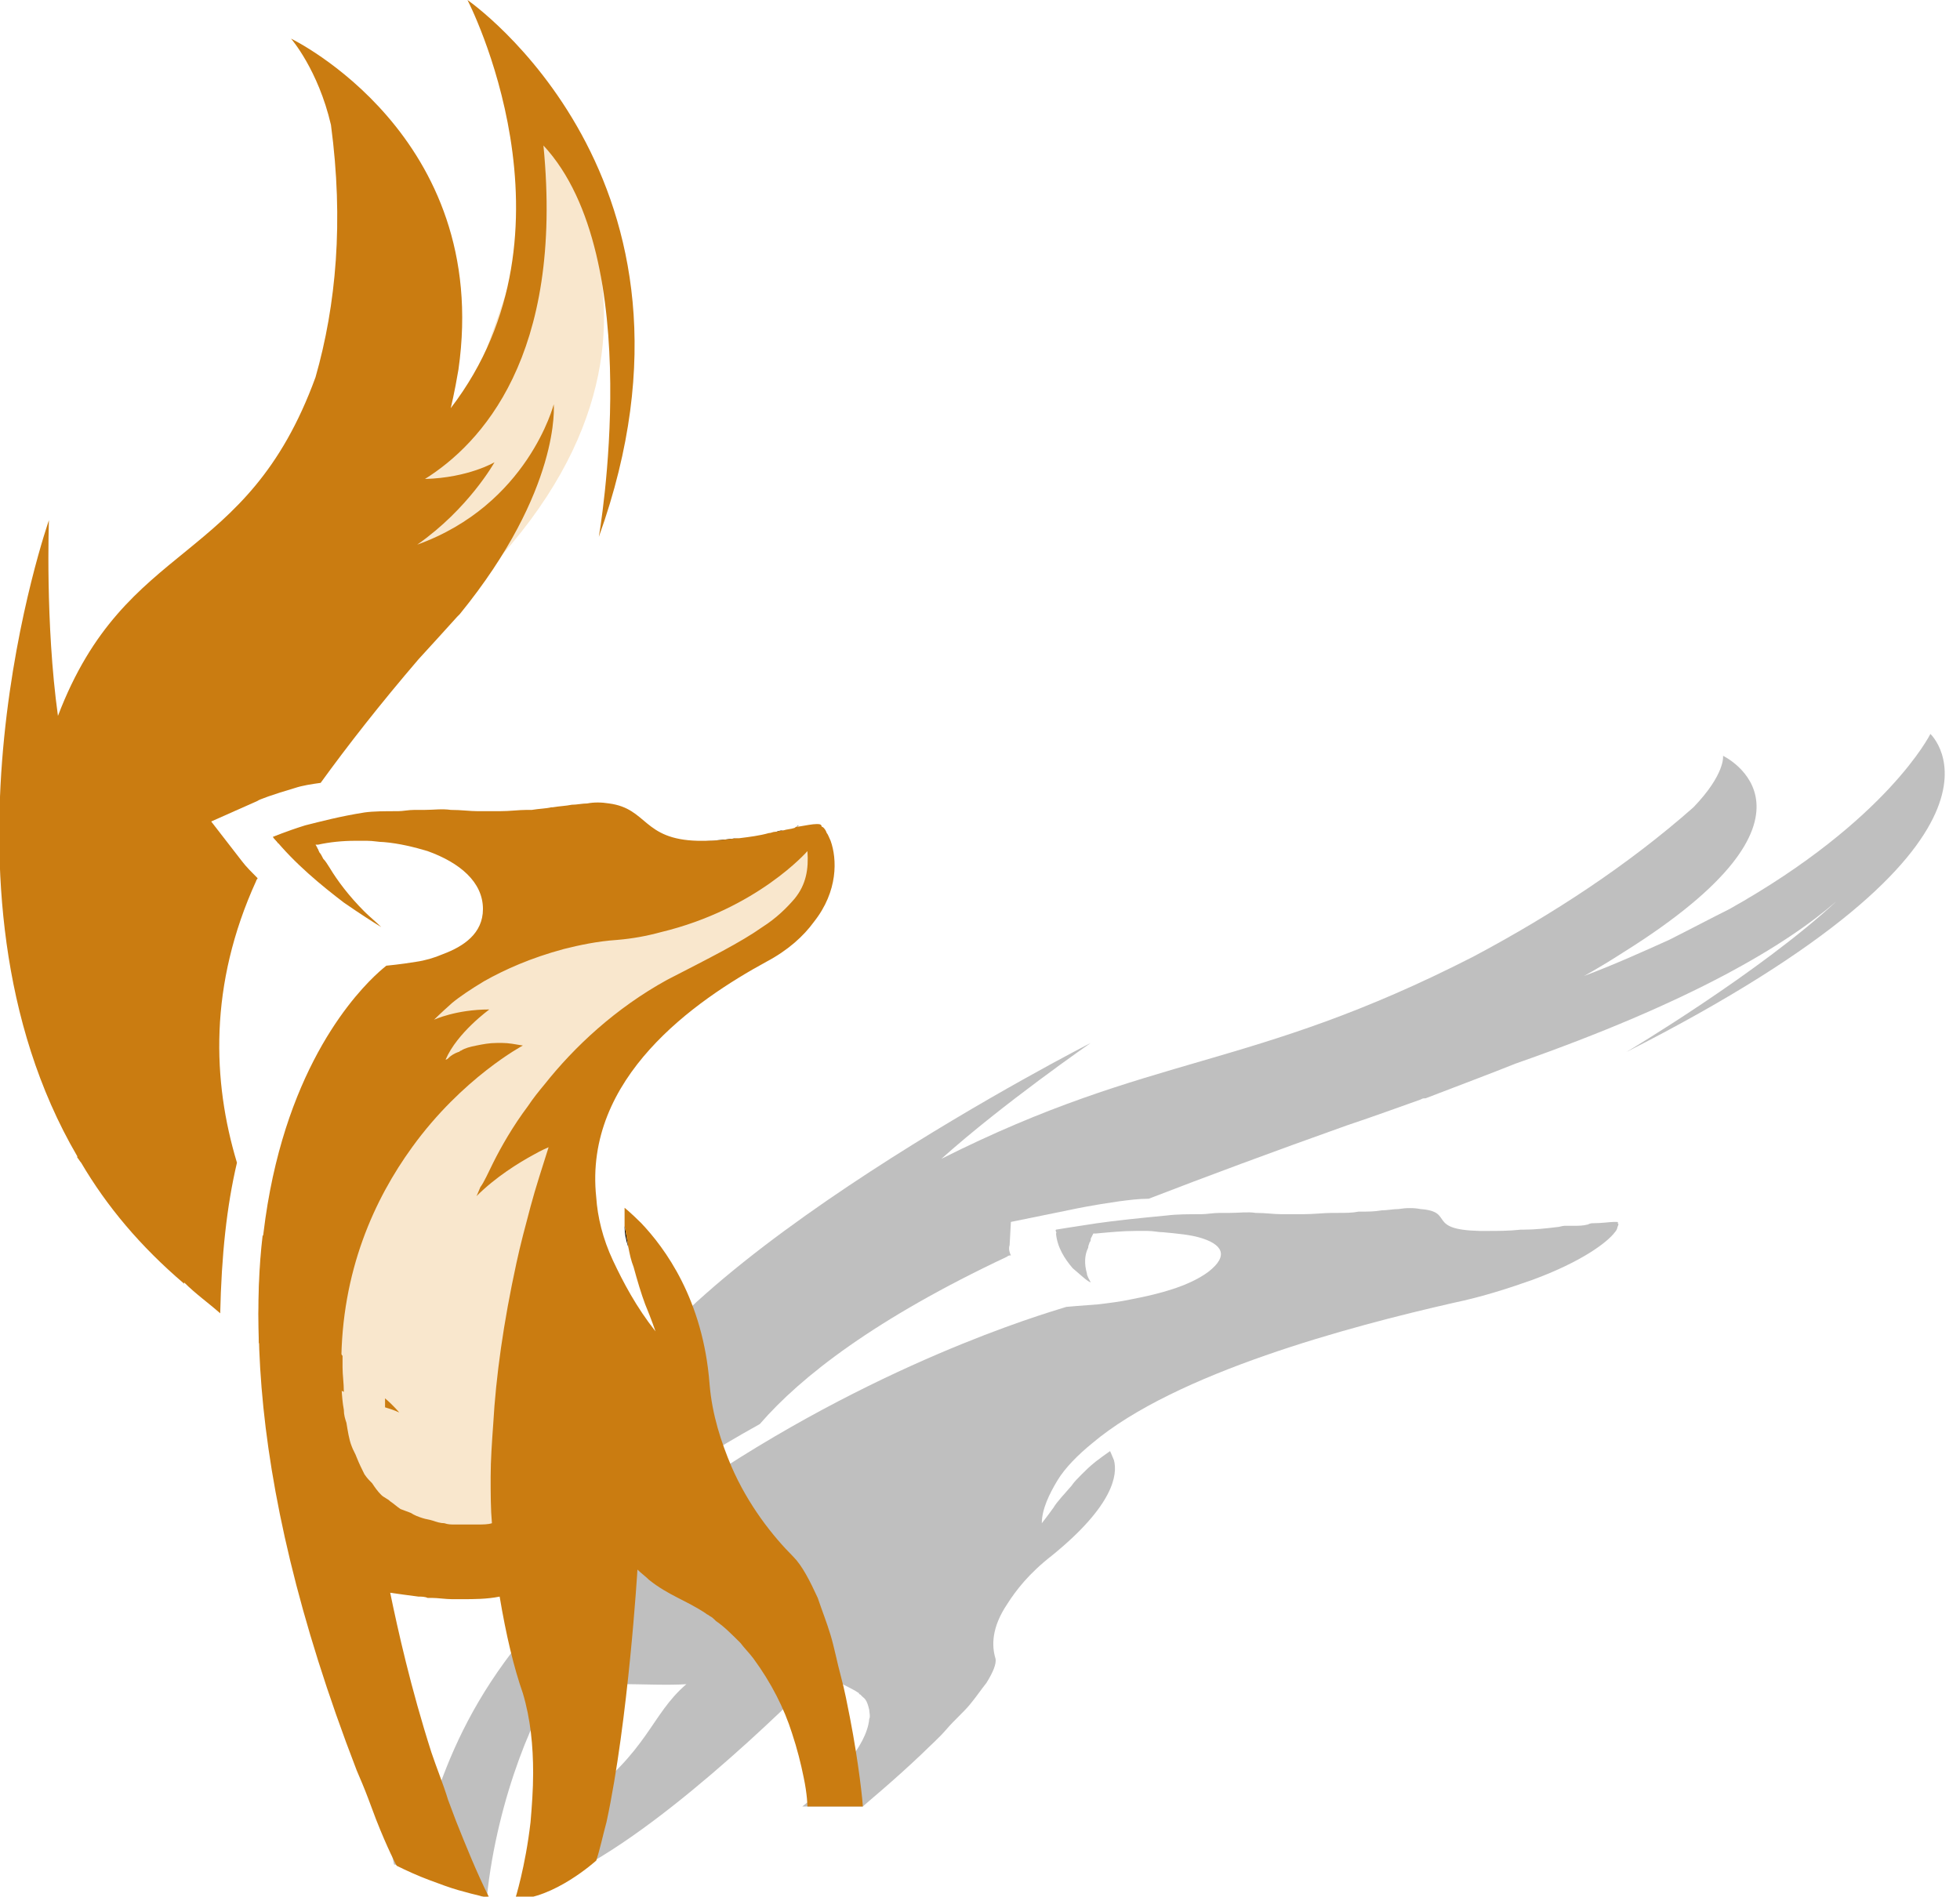 <?xml version="1.0" encoding="utf-8"?>
<!-- Generator: Adobe Illustrator 28.2.0, SVG Export Plug-In . SVG Version: 6.00 Build 0)  -->
<svg version="1.1" id="Laag_1" xmlns="http://www.w3.org/2000/svg" xmlns:xlink="http://www.w3.org/1999/xlink" x="0px" y="0px"
	 viewBox="0 0 152.2 147.3" style="enable-background:new 0 0 152.2 147.3;" xml:space="preserve">
<style type="text/css">
	.st0{opacity:0.25;}
	.st1{fill:#F9E7CD;}
	.st2{fill:#CA7C11;}
</style>
<g class="st0">
	<path d="M123.7,95.1c-0.2,0.1-0.3,0.1-0.4,0.1C123.4,95.1,123.6,95.1,123.7,95.1z"/>
	<path d="M71.6,136.2c0.6-0.6,1.3-1.2,1.9-1.9c0.6-0.7,1.3-1.3,1.8-1.9c0.5-0.6,0.9-1.2,1.3-1.7c0.5-0.8,0.8-1.5,0.7-1.9
		c-0.3-1-0.3-2.4,0.9-4.2c0.7-1.1,1.7-2.4,3.5-3.8c4.8-3.9,5.1-6.3,4.8-7.4c-0.2-0.5-0.3-0.7-0.3-0.7c-0.3,0.2-0.7,0.5-1.1,0.8
		c-0.5,0.4-0.8,0.7-1.1,1c-0.3,0.3-0.6,0.6-0.8,0.9c-0.6,0.7-1.1,1.2-1.4,1.7c-0.5,0.7-0.9,1.2-0.9,1.2c0-1.1,0.6-2.3,1.2-3.3
		c0.6-1,1.6-2,2.7-2.9c6.5-5.5,20.1-9.1,28-10.9c2.4-0.5,4.5-1.2,6.2-1.8c3.8-1.4,5.8-2.9,6.4-3.7c0.1-0.1,0.2-0.3,0.2-0.4
		c0.1-0.2,0.1-0.3,0-0.3c0.1-0.1,0-0.1-0.1-0.1c-0.1,0-0.1,0-0.2,0c-0.3,0-0.9,0.1-1.6,0.1c-0.1,0-0.2,0-0.4,0.1
		c-0.4,0.1-0.7,0.1-1.1,0.1c0,0,0,0,0,0c-0.1,0-0.2,0-0.4,0c-0.1,0-0.2,0-0.3,0c-0.2,0-0.4,0.1-0.6,0.1c-0.8,0.1-1.7,0.2-2.6,0.2
		c-0.1,0-0.1,0-0.2,0c-0.9,0.1-1.8,0.1-2.6,0.1c-0.1,0-0.2,0-0.3,0c-0.1,0-0.2,0-0.3,0c-4.2-0.1-1.9-1.5-4.6-1.7
		c-0.5-0.1-1.1-0.1-1.7,0c-0.4,0-0.9,0.1-1.3,0.1c-0.6,0.1-1,0.1-1.7,0.1h-0.1c-0.5,0.1-1,0.1-1.7,0.1c-0.1,0-0.3,0-0.4,0
		c-0.6,0-1.4,0.1-2.2,0.1h-0.1c-0.3,0-0.7,0-1,0c-0.2,0-0.4,0-0.6,0c-0.6,0-1.2-0.1-2-0.1c-0.6-0.1-1.3,0-2,0c-0.3,0-0.6,0-0.8,0
		c-0.5,0-1,0.1-1.4,0.1c-1,0-1.9,0-2.7,0.1c-2.1,0.2-4,0.4-5.4,0.6c-2,0.3-3.2,0.5-3.2,0.5c-0.1,0.1,0.1,0.2,0,0.3c0,0,0,0,0,0
		c0.1,1.1,0.7,2,1.3,2.7c0.6,0.5,1.1,1,1.4,1.1c-0.1-0.2-0.3-0.5-0.3-0.7c-0.2-0.7-0.2-1.4,0.1-2c0-0.2,0.1-0.3,0.1-0.4
		c0.1-0.1,0.1-0.2,0.1-0.3c0.1-0.2,0.2-0.4,0.2-0.4s0.1,0,0.2,0c1.1-0.1,2.1-0.2,3.1-0.2c0,0,0.1,0,0.1,0c0.1,0,0.1,0,0.2,0
		c0.2,0,0.4,0,0.6,0c0.5,0,0.8,0.1,1.2,0.1c1.1,0.1,2.1,0.2,2.8,0.4c1.8,0.5,2.4,1.4,0.7,2.7c-1.5,1.1-3.8,1.7-5.9,2.1
		c-0.9,0.2-1.8,0.3-2.6,0.4c-1.4,0.1-2.5,0.2-2.5,0.2c-0.2,0.1-12.5,3.4-26.6,12.5c0,0,0,0,0-0.1c-2.3,1.5-4.7,3.1-7.1,5
		c0,0,0,0,0,0c-11.9,9.7-14.4,17.4-16.5,24.6c-0.3,0.4-2.5-5.4-2.8-4.9c-0.2,0.3,1.2,1.5,1,1.8c-1,1.4-0.2,4.4-0.2,4.4
		c0.5,0.2,1.5-0.6,2-0.4c0.6,0.2-0.8-2.4-0.2-2.2c1.1,0.2,5.4,5.2,5.4,5.2c-1.4-2-4.3-5.3-3.5-6.4c0.2-0.3-0.1,3.8,0.1,3.5
		c0.7-0.8,3.3,3.9,3.4,2.9c0.8-7.9,4-15.2,5.7-17c0.6,0.1,1.2,0.1,2,0.2c0.2,0,0.5,0,0.6,0.1c0.1,0,0.2,0,0.3,0c0.5,0,1,0.1,1.5,0.1
		c0.3,0,0.5,0,0.8,0c0.9,0,3.4,0.1,4.6,0c-2.8,2.4-2.9,5.2-8.4,9.2c-1,1.2,0.1,0.8-1.6,2.1c-1.1,0.8,1.1,1.1,0,1.8
		c-3.2,2.1-1.7,1.6-1.7,1.6c3,0,2.3,0.1,2.3,0.1c1-0.5,0.9-0.3,2.1-1c8.1-4.7,18.1-15.1,18.1-15.1c0.1,0.2,0.2,0.3,0.3,0.5
		c0.5,0.7,1.6,1,2.3,1.5c0,0.1,0.1,0.1,0.1,0.1c0.1,0.1,0.1,0.1,0.2,0.2c0.3,0.2,0.4,0.6,0.5,1c0,0.2,0.1,0.5,0,0.7
		c-0.1,1.1-0.8,2.3-1.7,3.4c-0.6,0.7-1.2,1.4-1.9,2c-0.8,0.8-1.6,1.4-1.6,1.4H67C67.2,140.1,69.4,138.3,71.6,136.2z"/>
	<path d="M86.9,93.3c0.8-0.1,1.5-0.2,2.3-0.2c4.4-1.7,9.5-3.6,15.4-5.7c2.1-0.7,4-1.4,5.7-2c0.2-0.1,0.2-0.1,0.4-0.1
		c2.6-1,5-1.9,7-2.7c13.7-4.8,21-9.2,24.9-12.6c-5.9,5.5-16.3,11.7-16.3,11.7C158.8,65.2,149.9,57,149.9,57s-3.3,6.7-15.6,13.6
		c-1.6,0.8-3.3,1.7-4.7,2.4c-2,0.9-4.2,1.9-6.6,2.8c0,0,1.3-0.7,3-1.8c17.3-10.8,7.8-15.3,7.8-15.3s0.2,1.4-2.3,4
		c-5.1,4.5-10.9,8.3-17.1,11.6C97,83.2,89.6,81.7,73.1,90c4.8-4.3,11.6-9,11.6-9s-33.1,16.9-37.8,29.3l-0.1,0.1c0,0.1,0,0.2,0,0.2
		c-0.8,2-0.7,3.9,0.4,5.6l0.1-0.1c0.2,0.5,0.6,1,0.9,1.4c3.7-2.7,7.2-4.9,10.8-6.9c3.2-3.7,9-8.2,19.2-13c0.1-0.1,0.2-0.1,0.3-0.1
		c-0.1-0.2-0.2-0.5-0.1-0.8l0.1-1.8l4.9-1C83.4,93.9,84.8,93.6,86.9,93.3z"/>
</g>
<g>
	<g>
		<path class="st1" d="M42.1,10.7c1,3-6.3,21.7-6.3,21.7l-4.6,0.8l0.5,16.7C58.1,29.1,42.1,10.7,42.1,10.7z"/>
		<path class="st1" d="M63.1,64.4l-17,3.6L27.4,79.8c0,0-8.5,28.6-2.8,35.7s16.6,4.4,16.6,4.4l2.1-24.8c0,0-1.4-10,5.7-16.1
			C56.1,73.1,64.8,71.4,63.1,64.4z"/>
	</g>
	<path d="M63.4,64L63.4,64c0.2,0,0.4,0,0.5,0.1C63.8,64,63.6,64,63.4,64z"/>
	<path d="M57.4,65.1c0.8-0.1,1.6-0.3,2.3-0.4C59,64.8,58.2,65,57.4,65.1z"/>
	<path d="M54.8,65.3c0.8,0,1.6-0.1,2.4-0.2C56.4,65.3,55.6,65.3,54.8,65.3z"/>
	<path d="M60.3,64.6c0.2,0,0.4-0.1,0.6-0.1C60.7,64.5,60.5,64.5,60.3,64.6z"/>
	<path d="M61.7,64.2c0.1,0,0.2,0,0.3-0.1C62,64.2,61.8,64.2,61.7,64.2z"/>
	<path d="M48.5,95.2c0.1,0.5,0.2,1.1,0.3,1.7l0,0C48.6,96.3,48.5,95.8,48.5,95.2z"/>
	<path d="M27.7,65.3c-1,0-2,0.1-2.9,0.3l0,0C25.7,65.4,26.7,65.3,27.7,65.3z"/>
	<path d="M24.8,66.2c-0.2-0.4-0.3-0.6-0.3-0.6S24.6,65.9,24.8,66.2z"/>
	<path d="M24.7,65.6c-0.1,0-0.2,0-0.2,0C24.6,65.6,24.7,65.6,24.7,65.6C24.8,65.6,24.7,65.6,24.7,65.6z"/>
	<path d="M36.1,124c-0.3,0-0.5,0-0.8,0c0.2,0,0.3,0,0.5,0C35.9,124,36,124,36.1,124z"/>
	<path class="st2" d="M66,133.4c-0.2-1-0.4-2.1-0.7-3.2c-0.3-1.1-0.5-2.2-0.8-3.2s-0.7-2-1-2.9c-0.6-1.3-1.2-2.5-1.9-3.2
		c-1.6-1.6-3.5-4-4.8-7c-0.8-1.9-1.5-4-1.7-6.4c-0.5-6.6-3.5-10.6-5.3-12.5c-0.8-0.8-1.3-1.2-1.3-1.2c0,0.4,0,0.9,0,1.4
		c0.1,0.5,0.2,1.1,0.3,1.7c0.1,0.5,0.2,1,0.4,1.5c0.3,1.1,0.6,2.1,0.9,2.9c0.5,1.2,0.8,2.1,0.8,2.1l0,0l0,0
		c-1.5-1.9-2.5-3.8-3.3-5.5s-1.2-3.4-1.3-4.9c-1-9.3,7.7-15.3,13.2-18.3c1.7-0.9,2.9-2,3.7-3.1c1.9-2.4,1.8-4.9,1.3-6.3
		c-0.1-0.2-0.2-0.5-0.3-0.6c-0.1-0.3-0.3-0.5-0.4-0.5c0-0.2-0.2-0.2-0.4-0.2c-0.3,0-0.8,0.1-1.4,0.2c-0.1,0-0.2,0-0.3,0.1
		c-0.3,0.1-0.6,0.1-0.9,0.2c-0.2,0-0.4,0.1-0.6,0.1c-0.2,0-0.3,0.1-0.5,0.1c-0.7,0.2-1.5,0.3-2.3,0.4c-0.1,0-0.1,0-0.2,0
		c-0.8,0.1-1.6,0.2-2.4,0.2c-0.1,0-0.2,0-0.3,0s-0.2,0-0.3,0c-4.3-0.1-3.9-2.5-6.9-2.9l0,0c-0.6-0.1-1.2-0.1-1.7,0
		c-0.4,0-0.8,0.1-1.2,0.1c-0.5,0.1-0.9,0.1-1.5,0.2h-0.1c-0.4,0.1-0.9,0.1-1.5,0.2c-0.1,0-0.3,0-0.4,0c-0.6,0-1.3,0.1-2.1,0.1h-0.1
		c-0.3,0-0.7,0-1,0c-0.2,0-0.4,0-0.6,0c-0.6,0-1.3-0.1-2.1-0.1c-0.7-0.1-1.3,0-2,0c-0.3,0-0.6,0-0.8,0c-0.5,0-0.9,0.1-1.3,0.1
		c-1,0-1.9,0-2.6,0.1c-1.9,0.3-3.4,0.7-4.6,1c-1.6,0.5-2.5,0.9-2.5,0.9c1.7,2.1,3.8,3.8,5.5,5.1c1.3,0.9,2.4,1.6,2.9,1.9l0,0
		c-0.4-0.4-0.9-0.8-1.3-1.2c-1.2-1.2-2.1-2.4-2.7-3.4c-0.2-0.3-0.3-0.5-0.5-0.7c-0.1-0.2-0.2-0.4-0.3-0.5c-0.2-0.4-0.3-0.6-0.3-0.6
		c0.1,0,0.2,0,0.2,0c0.9-0.2,1.9-0.3,2.9-0.3c0.1,0,0.2,0,0.3,0c0.2,0,0.4,0,0.6,0c0.5,0,0.9,0.1,1.3,0.1c1.2,0.1,2.4,0.4,3.4,0.7
		c2.5,0.9,4.3,2.4,4.3,4.5c0,1.9-1.5,2.9-3.1,3.5c-0.7,0.3-1.4,0.5-2.1,0.6C31.1,74.9,30,75,30,75c-0.2,0.2-20.6,15.1-2.3,62.5
		c0.3,0.7,0.6,1.4,0.9,2.2c0.2,0.5,0.4,1.1,0.6,1.6c0.9,2.3,1.6,3.6,1.6,3.6c0.8,0.4,1.7,0.8,2.5,1.1c0.8,0.3,1.6,0.6,2.3,0.8
		c1.4,0.4,2.4,0.6,2.4,0.6c-1-2-1.8-4-2.6-6c-0.2-0.5-0.4-1.1-0.6-1.6c-0.4-1.3-0.9-2.5-1.3-3.7c-1.6-5-2.6-9.5-3.2-12.4
		c0.7,0.1,1.4,0.2,2.2,0.3c0.2,0,0.5,0,0.7,0.1c0.1,0,0.2,0,0.3,0c0.5,0,1.1,0.1,1.6,0.1c0.3,0,0.5,0,0.8,0c0.9,0,1.9,0,2.9-0.2
		c0.5,3,1.1,5.5,1.8,7.5c0.6,2,0.8,4.1,0.8,6.2c0,1.3-0.1,2.6-0.2,3.8c-0.4,3.5-1.2,6-1.2,6c3,0,6.3-3,6.3-3c0.3-0.9,0.5-1.9,0.8-3
		c1.7-7.9,2.4-19.6,2.4-19.6c0.3,0.3,0.6,0.5,0.9,0.8c1.5,1.2,2.9,1.6,4.4,2.6c0.1,0.1,0.2,0.1,0.3,0.2c0.2,0.1,0.3,0.2,0.5,0.4
		c0.6,0.4,1.2,1,1.9,1.7c0.3,0.4,0.7,0.8,1,1.2c1.4,1.9,2.4,3.9,3,5.8c0.4,1.2,0.7,2.4,0.9,3.4c0.3,1.4,0.3,2.3,0.3,2.3H67
		C67,140,66.7,137,66,133.4z M42.3,84.2c-0.5,0.6-0.9,1.1-1.3,1.7c-1.2,1.6-2.1,3.2-2.7,4.4c-0.4,0.8-0.7,1.5-1,1.9
		c-0.2,0.5-0.3,0.7-0.3,0.7c1.5-1.5,3.3-2.6,4.4-3.2c0.7-0.4,1.2-0.6,1.2-0.6l0,0c-0.5,1.6-1,3.1-1.4,4.6s-0.8,3-1.1,4.4
		c-0.5,2.3-0.9,4.5-1.2,6.6s-0.5,4.1-0.6,5.9c-0.1,1.4-0.2,2.8-0.2,4.1c0,1.3,0,2.5,0.1,3.6c-0.3,0.1-0.7,0.1-1.1,0.1
		c-0.3,0-0.5,0-0.8,0c-0.1,0-0.2,0-0.3,0c-0.2,0-0.4,0-0.7,0s-0.5,0-0.8-0.1c-0.3,0-0.6-0.1-0.9-0.2c-0.3-0.1-0.5-0.1-0.8-0.2
		s-0.6-0.2-0.9-0.4c-0.3-0.1-0.5-0.2-0.8-0.3c-0.3-0.2-0.5-0.4-0.8-0.6c-0.2-0.2-0.5-0.3-0.7-0.5c-0.3-0.3-0.5-0.6-0.7-0.9
		c-0.2-0.2-0.4-0.4-0.6-0.7c-0.2-0.4-0.4-0.8-0.6-1.3c-0.1-0.3-0.3-0.6-0.4-0.9c-0.2-0.5-0.3-1.2-0.4-1.8c-0.1-0.3-0.2-0.6-0.2-1
		c-0.2-1.1-0.2-2.2-0.2-3.5c0-7.3,2.6-12.9,5.5-16.9c3.9-5.4,8.6-7.9,8.6-7.9C40,81.1,39.5,81,39,81c-0.1,0-0.3,0-0.4,0
		c-0.6,0-1.1,0.1-1.6,0.2l0,0c-0.5,0.1-0.9,0.2-1.2,0.4c-0.1,0-0.1,0.1-0.2,0.1c-0.3,0.1-0.6,0.3-0.7,0.4l-0.1,0.1
		c-0.1,0.1-0.2,0.1-0.2,0.1c0.9-2.1,3.4-3.9,3.4-3.9c-2.6,0-4.3,0.8-4.3,0.8s0.5-0.5,1.4-1.3c0.6-0.5,1.5-1.1,2.5-1.7
		c1.6-0.9,3.6-1.8,6.2-2.5c1.2-0.3,2.6-0.6,4.1-0.7c1.2-0.1,2.3-0.3,3.4-0.6c7.5-1.8,11.4-6.3,11.4-6.3c0.1,1.4-0.1,2.6-1,3.7
		c-0.6,0.7-1.4,1.5-2.5,2.2c-1.7,1.2-4.1,2.4-7.4,4.1C47.8,78.3,44.6,81.3,42.3,84.2z"/>
	<g>
		<path class="st2" d="M26.6,106.2c0-0.3,0-0.6,0-0.9c-2-2.3-4.3-5.5-6.2-9.4c-0.3,2.5-0.4,5.3-0.3,8.4c2.5,1.7,4.8,2.9,6.6,3.8
			C26.7,107.4,26.6,106.8,26.6,106.2z"/>
		<path class="st2" d="M21.2,65c0.1,0.2,0.3,0.3,0.4,0.5c0.2-0.3,0.3-0.5,0.5-0.8C21.5,64.9,21.2,65,21.2,65z"/>
		<path class="st2" d="M29.9,108.6c0,0.2,0,0.5,0,0.7l0,0c0.7,0.2,1.1,0.4,1.1,0.4S30.6,109.2,29.9,108.6z"/>
		<path class="st2" d="M18.4,90.3c-1.9-6.3-2.2-13.8,1.5-21.9c0-0.1,0.1-0.1,0.1-0.2c-0.4-0.4-0.9-0.9-1.2-1.3l-2.4-3.1l3.6-1.6
			c0.1-0.1,1.2-0.5,2.9-1c0.6-0.2,1.3-0.3,2-0.4c2.1-2.9,4.6-6.1,7.6-9.6l0,0c1.1-1.2,2.1-2.3,3-3.3c0.1-0.1,0.1-0.1,0.2-0.2l0,0
			C43.6,38,43,31.4,43,31.4s-2,7.8-10.6,10.9c4-2.8,6-6.4,6-6.4s-2,1.2-5.4,1.3c4.3-2.7,10.8-9.5,9.2-25.9
			c8.1,8.7,4.3,30.4,4.3,30.4C56.5,13.9,36.3,0,36.3,0s9.3,17.9-1.3,31.7c0,0,0.3-1.2,0.6-3C38.2,10.5,22.6,3,22.6,3
			s2.1,2.4,3.1,6.7c1,7.5,0.4,14-1.2,19.6c-5.4,14.8-14.7,12.4-20,26.3c-1-7.2-0.7-15.2-0.7-15.2S-6.2,68.9,6,89.8v0.1
			c0.1,0.1,0.2,0.3,0.3,0.4c2,3.4,4.6,6.5,8,9.4v-0.1c0.9,0.9,1.9,1.6,2.8,2.4C17.2,97.5,17.6,93.7,18.4,90.3z"/>
	</g>
</g>
</svg>
